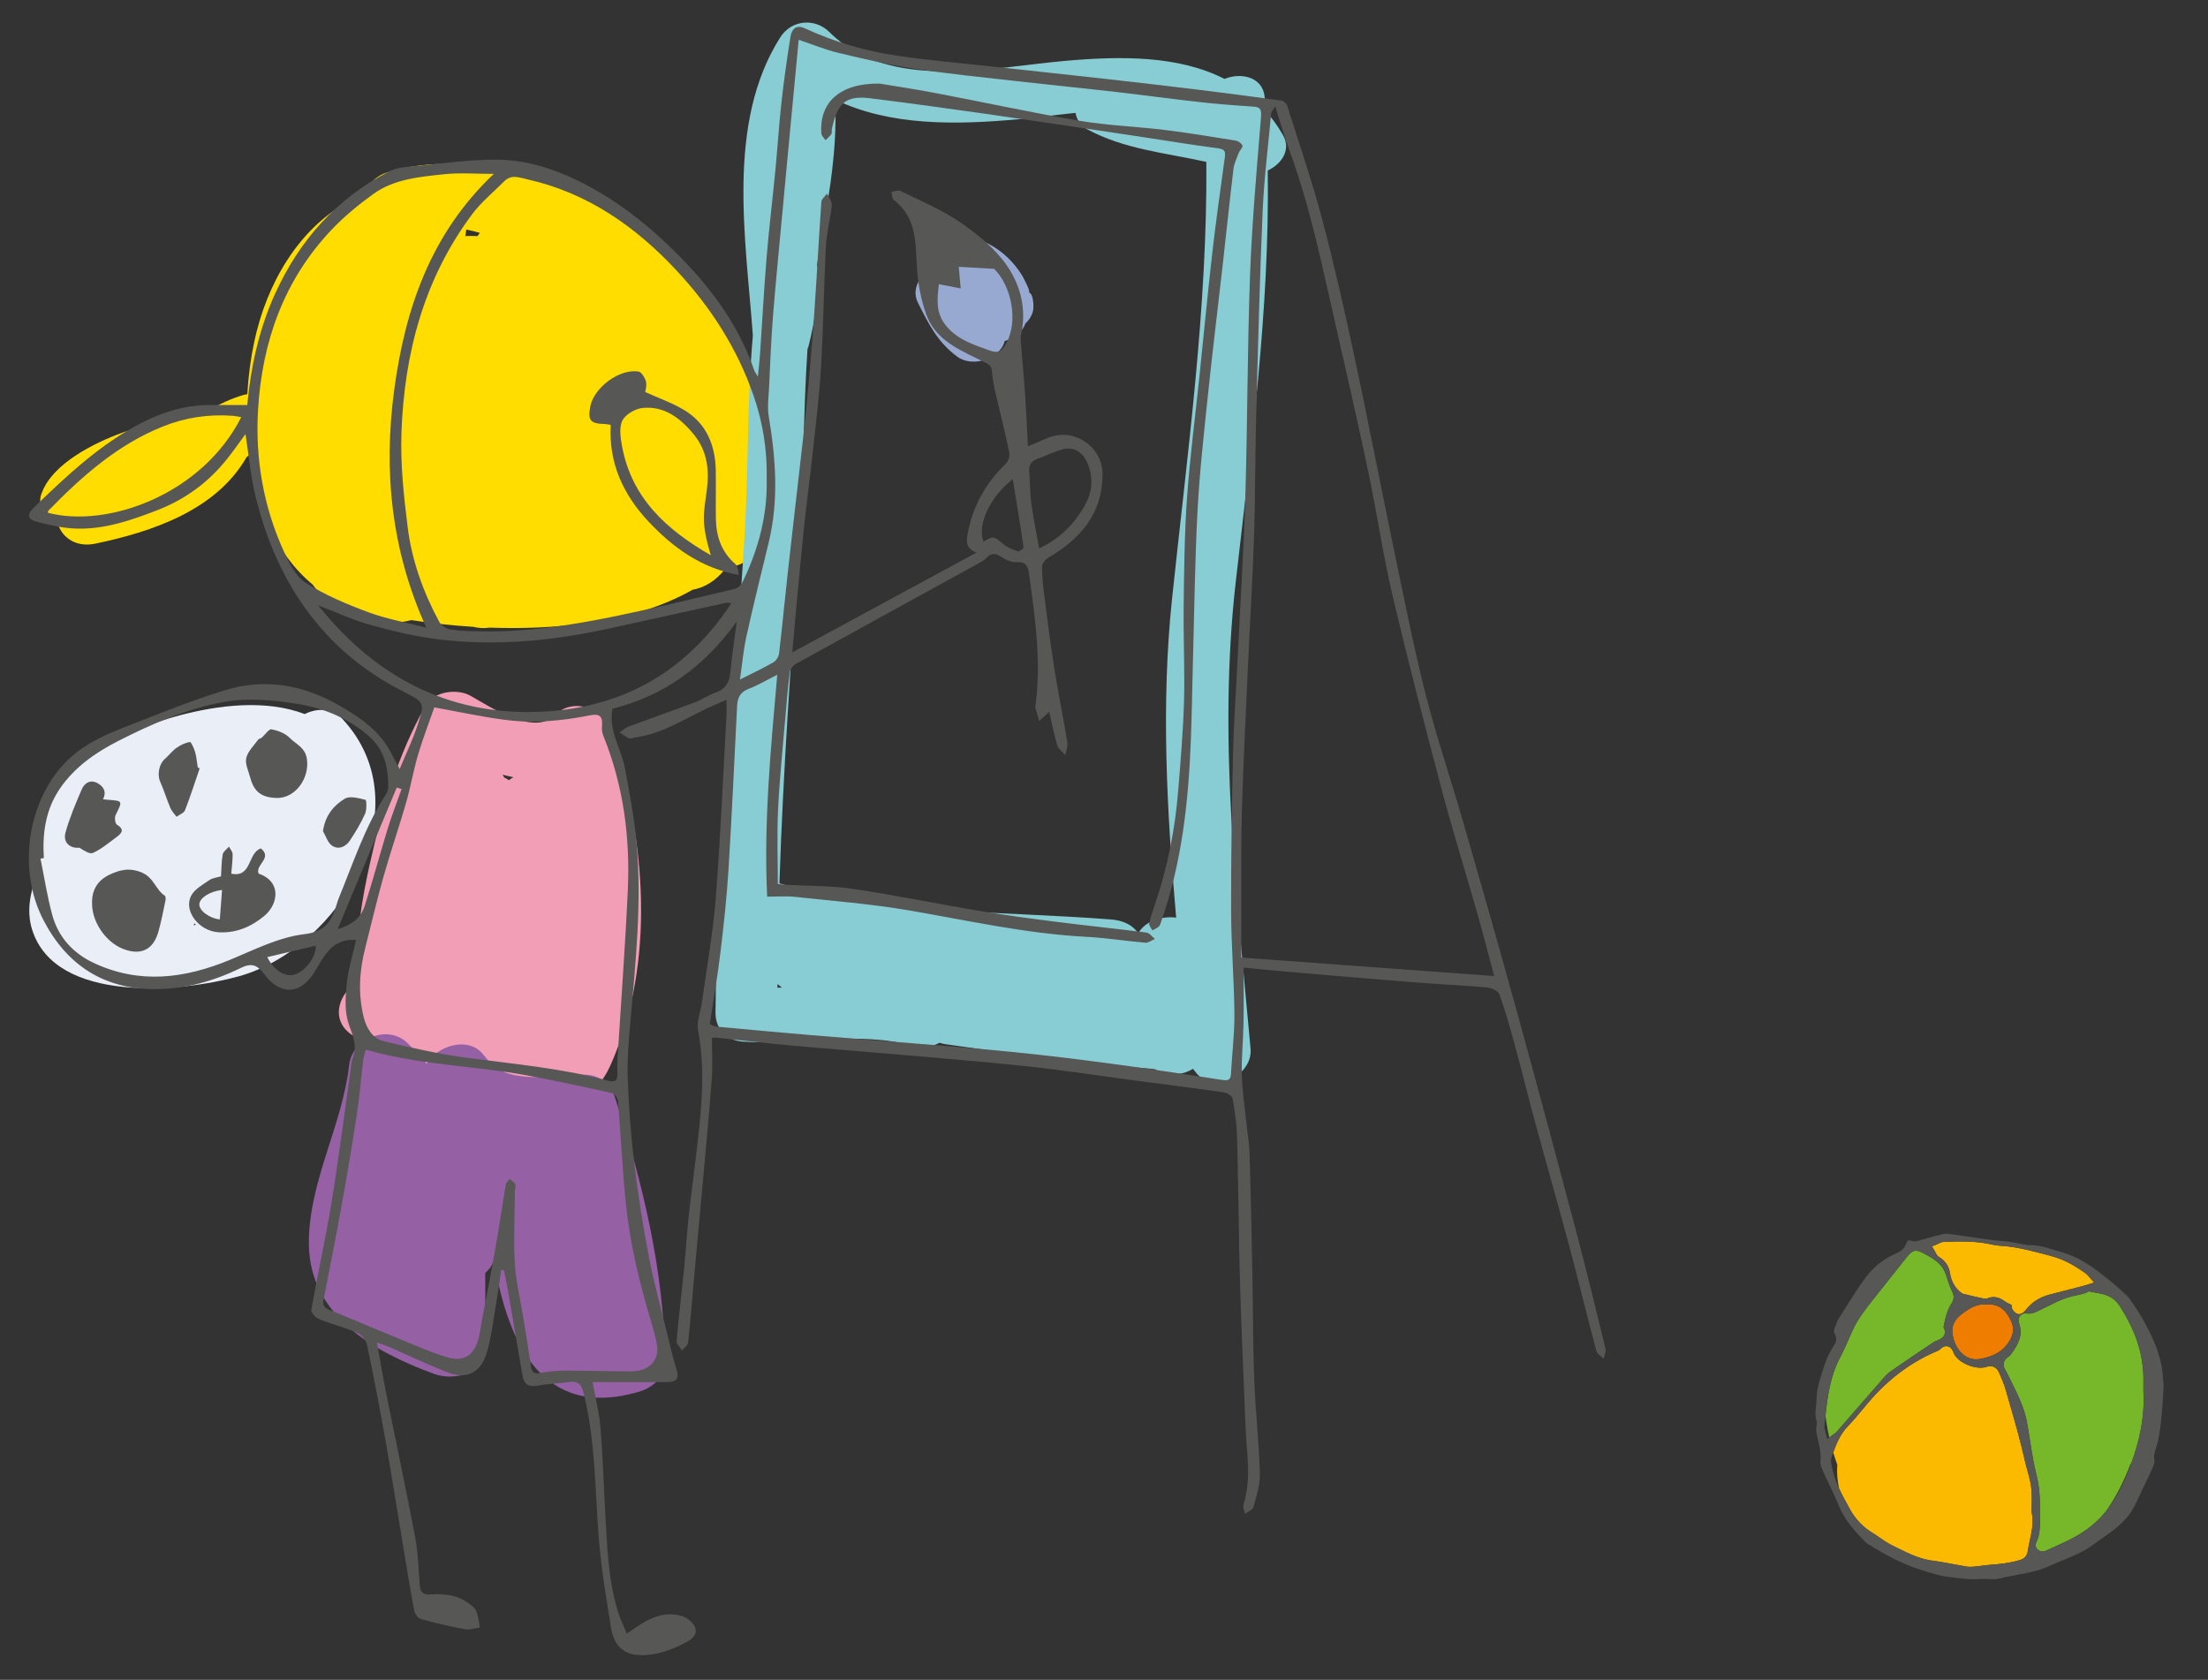 <?xml version="1.0" encoding="utf-8"?>
<!-- Generator: Adobe Illustrator 16.0.0, SVG Export Plug-In . SVG Version: 6.00 Build 0)  -->
<!DOCTYPE svg PUBLIC "-//W3C//DTD SVG 1.1//EN" "http://www.w3.org/Graphics/SVG/1.1/DTD/svg11.dtd">
<svg version="1.1" id="Layer_1" xmlns="http://www.w3.org/2000/svg" xmlns:xlink="http://www.w3.org/1999/xlink" x="0px" y="0px"
	 width="443px" height="336.999px" viewBox="0 0 443 336.999" enable-background="new 0 0 443 336.999" xml:space="preserve">
<rect x="0" y="0" width="443" height="336.999" fill="#333333" stroke="none"/>
<rect fill-rule="evenodd" clip-rule="evenodd" fill="none" width="443" height="336.999"/>
<path fill="#FFDD00" d="M142.498,60.231c-8.359-10.847-19.93-20.73-33.301-24.564c-0.001,0-0.001,0-0.002,0l0,0
	c-0.564-0.162-1.127-0.33-1.697-0.471c-1.361-0.332-2.663-0.213-3.829,0.217c-8.308-2.808-17.178-3.484-25.878-0.867
	c-1.811,0.545-3.229,1.707-4.093,3.133c-1.169,0.393-2.251,1.012-3.101,1.82c-0.41,0.391-0.799,0.801-1.175,1.219
	c-9.541,5.436-15.893,16.058-18.399,27.799c-0.711,3.326-1.196,6.902-1.404,10.577c-0.24,0.028-0.481,0.065-0.72,0.132
	c-2.493,0.703-4.847,1.84-7.132,3.146c-5.842,1.125-11.635,2.412-17.242,4.439c-5.524,1.998-13.885,6.104-16.107,11.992
	c-0.513,1.119-0.463,2.518,0.163,3.557c0.7,1.164,1.739,1.791,2.895,2.035c0.437,2.986,3.423,5.545,7.562,4.686
	c11.529-2.389,24.397-6.742,30.473-17.438c0.17-0.115,0.341-0.23,0.51-0.348c1.293,10.055,5.127,19.676,12.699,25.967
	c0.673,0.92,1.377,1.811,2.119,2.656c1.203,1.373,2.703,1.898,4.225,1.838c2.676,1.197,5.332,1.883,8.297,2.736
	c1.598,0.459,3.442,0.4,5.146-0.09c4.129,0.639,8.297,1.094,12.473,1.35c1.037,0.273,2.161,0.316,3.261,0.16
	c6.358,0.229,12.719-0.012,18.975-0.816c7.479-0.959,15.2-3.068,21.771-6.793c0.439-0.078,0.884-0.182,1.339-0.34
	c2.215-0.773,3.762-2.105,5.073-3.693c0.791-0.264,1.583-0.527,2.374-0.793c4.327-1.443,5.652-5.295,4.529-8.318
	c0.757-1.416,1.42-2.914,1.963-4.508C159.018,86.696,150.793,70.995,142.498,60.231z M95.796,47.362
	c-0.815-0.029-1.628-0.034-2.437-0.004c0.064-0.433,0.14-0.863,0.195-1.298c0.911,0.179,1.819,0.396,2.723,0.653
	C96.104,46.92,95.945,47.138,95.796,47.362z M127.752,109.688c0.002,0.016,0,0.029,0.002,0.045c-0.029,0.01-0.059,0.02-0.087,0.029
	C127.695,109.739,127.725,109.714,127.752,109.688z"/>
<path fill="#97A9D0" d="M206.386,58.631c0.589,0.151-1.182-3.159-1.305-3.358c-1.671-2.69-3.86-4.804-6.651-6.312
	c-2.406-1.299-5.363-1.2-7.585,0.472c-1.17,0.882-2.107,2.358-2.306,3.879c-3.236,0.729-6.016,4.175-4.361,7.445
	c2.171,4.295,3.896,7.846,7.889,10.803c3.086,2.284,8.672,0.365,9.51-3.151c1.93-0.532,3.574-1.791,4.154-3.544
	c0.092-0.084,0.188-0.158,0.276-0.25c0.63-0.643,1.05-1.4,1.261-2.273C207.421,61.659,207.41,58.894,206.386,58.631z"/>
<path fill="#F29EB7" d="M122.17,146.022c-1.462-4.172-7.406-6.031-10.766-2.598c-4.228,4.324-12.873-1.518-17.014-3.846
	c-2.676-1.506-7.383-0.887-9.015,1.998c-5.534,9.779-8.729,20.699-11.152,31.619c-1.483,6.682-3.075,15.137-2.235,22.768
	c-0.668,0.842-1.352,1.676-2.068,2.492c-2.818,3.209-2.705,7.361,1.299,9.529c10.796,5.848,23.238,7.717,34.863,11.27
	c3.837,1.174,7.582,2.148,11.406,0.262c3.393-1.674,4.805-5.18,6.109-8.488C131.572,190.8,129.276,166.312,122.17,146.022z
	 M103.008,155.923c-0.318,0.178-0.623,0.377-0.914,0.596c-0.295-0.207-0.603-0.389-0.926-0.537
	c-0.107-0.189-0.215-0.377-0.321-0.568C101.566,155.606,102.287,155.778,103.008,155.923z"/>
<path fill="#9560A4" d="M123.275,219.851c-0.897-2.723-3.316-4.289-6.172-4.262c-5.529,0.055-15.051,2.166-19.103-2.77
	c-0.417-0.537-0.858-1.07-1.341-1.598c-3.029-3.312-9.038-1.314-11.062,2.184c-1.207-1.475-2.52-2.893-3.934-4.234
	c-3.953-3.754-11.041-0.73-11.611,4.441c-1.35,12.215-8.221,23.617-8.079,36.047c0.165,14.432,13.271,21.623,25.175,25.984
	c3.836,1.406,10.262,0.041,10.25-5.199c-0.012-5.021-0.027-10.043-0.045-15.064c0.751-0.662,1.365-1.477,1.754-2.432
	c2.774,16.375,9.605,31.98,29.123,26.252c2.529-0.742,5.263-2.904,5.233-5.822C133.28,255.212,128.942,237.026,123.275,219.851z
	 M96.26,257.368c0.011-0.029,0.021-0.059,0.033-0.088c-0.002,0.033-0.004,0.064-0.006,0.096
	C96.277,257.374,96.269,257.372,96.26,257.368z"/>
<path fill="#EAEEF6" d="M68.662,144.19c-2.023-2.166-5.066-2.168-7.523-0.943c-7.9-2.979-17.275-1.799-25.188,0.287
	c-10.206,2.691-19.544,8.055-26.228,16.301c-3.291,4.061-3.994,9.902-1.704,14.576c-1.917,3.873-2.797,8.131-1.593,12.027
	c4.654,15.064,30.163,12.578,41.49,9.424C68.158,190.226,85.184,161.892,68.662,144.19z M39.082,185.249
	c0.064,0.1,0.135,0.195,0.201,0.293c-0.162,0.021-0.326,0.041-0.488,0.059C38.892,185.485,38.986,185.366,39.082,185.249z"/>
<path fill="#88CDD3" d="M257.402,27.085c-1.056-1.828-2.23-3.443-3.5-4.883c-0.053-0.867-0.092-1.734-0.154-2.602
	c-0.3-4.164-4.689-5.14-8.074-3.769c-9.225-4.719-20.792-4.595-31.686-3.647c-14.971,1.301-35.548,6.275-47.549-5.723
	c-2.934-2.932-7.66-2.501-9.902,1.041c-10.915,17.253-6.89,40.428-5.487,59.807c-1.159,13.02-0.876,26.287-1.62,39.291
	c-1.84,32.164-5.644,64.291-5.875,96.545c-0.023,3.293,2.162,5.588,5.492,5.818c11.592,0.805,23.135-2.332,34.521,0.965
	c1.543,0.447,3.354,0.092,4.939-0.736c0.405,0.137,0.847,0.244,1.33,0.312c13.886,1.988,27.801,3.855,41.788,4.971
	c2.466,1.33,5.339,1.432,7.729-0.061c0.191,0.244,0.376,0.494,0.568,0.736c3.617,4.562,11.463,0.564,10.984-4.752
	c-2.811-31.229-6.548-62.174-2.99-93.516c3.125-27.529,6.842-54.986,6.438-82.674C257.11,32.92,259.12,30.062,257.402,27.085z
	 M204.266,23.931c3.465-0.309,7.42-0.873,11.518-1.286c0.23,1.325,0.977,2.548,2.286,3.259c7.493,4.068,15.85,4.764,23.966,6.578
	c0.213,29.385-3.782,58.271-6.872,87.527c-2.259,21.391-1.048,42.758,0.812,64.09c-3.044-0.42-6.386,0.822-7.597,3.145
	c-0.955-1.463-2.727-2.57-5.391-2.779c-22.418-1.756-44.799-0.914-66.609-7.248c0.742-22.594,2.352-45.088,3.959-67.73
	c0.932-13.107,0.789-26.352,1.674-39.475c0.088-0.214,0.179-0.426,0.236-0.658c1.162-4.73,1.94-9.368,2.031-14.248
	c0.014-0.707-0.124-1.324-0.373-1.855c1.801-11.059,4.236-21.945,3.639-33.266C178.637,25.294,191.654,25.058,204.266,23.931z
	 M155.985,197.409c0.296,0.25,0.594,0.496,0.891,0.721c-0.298,0.006-0.597,0.01-0.895,0.014
	C155.982,197.899,155.984,197.653,155.985,197.409z"/>
<g>
	<path fill-rule="evenodd" clip-rule="evenodd" fill="#575756" d="M71.439,188.56c-0.297-0.012-0.429-0.023-0.562-0.023
		c-4.438-0.016-5.896,3.432-7.817,6.52c-2.838,4.557-6.834,4.684-10.092,0.326c-1.369-1.832-2.537-2.242-4.664-1.197
		c-5.377,2.641-11.093,4.223-17.131,4.25c-10.305,0.041-17.732-4.787-22.428-13.791c-5.527-10.594-3.035-24.807,5.172-32.463
		c3.237-3.021,7.195-4.783,11.215-6.357c6.601-2.58,13.19-5.256,19.955-7.34c7.99-2.465,15.691-1.152,22.966,3.037
		c3.543,2.037,6.892,4.25,9.269,7.625c1.022,1.455,1.75,3.113,2.863,5.137c1.254-3.033,2.635-5.867,3.605-8.83
		c1.498-4.57,1.355-4.562-2.947-6.75c-11.858-6.031-20.367-15.273-25.664-27.406c-1.657-3.797-2.951-7.797-3.933-11.824
		c-0.967-3.967-1.326-8.08-1.991-12.389c-1.222,1.658-2.365,3.307-3.609,4.879c-3.802,4.807-8.514,8.266-14.315,10.48
		c-5.137,1.967-10.272,3.721-15.791,3.609c-2.684-0.053-5.394-0.664-8.014-1.332c-2.042-0.518-2.222-1.467-0.7-2.938
		c6.643-6.418,13.387-12.762,21.69-17.01c4.217-2.158,8.78-3.521,13.623-3.525c2.45-0.004,4.901-0.002,7.472-0.002
		c0.669-7.295,2.248-14.946,5.533-22.209c4.891-10.813,12.367-19.208,22.939-24.656c1.682-0.865,3.838-0.921,5.799-1.115
		c5.193-0.514,10.399-1.248,15.599-1.242c5.759,0.006,11.284,1.691,16.471,4.226c8.403,4.101,15.529,9.982,21.883,16.716
		c5.823,6.17,10.659,13.103,13.466,21.252c0.111,0.322,0.33,0.607,0.744,1.35c0.177-1.759,0.348-3.088,0.438-4.422
		c0.445-6.498,0.787-13.006,1.323-19.496c0.483-5.854,1.2-11.686,1.765-17.532c0.432-4.46,0.701-8.937,1.195-13.386
		c0.494-4.435,1.105-8.857,1.814-13.261c0.316-1.958,1.393-2.495,2.948-1.774c5.918,2.756,12.149,4.546,18.569,5.497
		c6.409,0.948,12.879,1.483,19.322,2.189c7.496,0.82,14.996,1.613,22.49,2.454c6.246,0.698,12.488,1.426,18.727,2.188
		c5.507,0.674,11.01,1.392,16.506,2.16c0.422,0.059,0.982,0.601,1.117,1.033c2.407,7.622,5.006,15.195,7.055,22.916
		c2.424,9.136,4.494,18.373,6.477,27.617c2.642,12.312,5.007,24.686,7.574,37.014c2.1,10.062,4.059,20.164,6.564,30.127
		c2.22,8.822,5.17,17.457,7.692,26.203c3.596,12.467,7.164,24.941,10.612,37.445c4.023,14.59,7.953,29.211,11.83,43.838
		c2.131,8.047,4.098,16.133,6.07,24.219c0.146,0.596-0.254,1.324-0.398,1.992c-0.504-0.533-1.295-0.99-1.459-1.613
		c-1.871-7.025-3.583-14.096-5.465-21.123c-2.131-7.979-4.42-15.91-6.588-23.877c-1.505-5.529-2.876-11.096-4.38-16.621
		c-0.907-3.34-1.847-6.676-3.03-9.92c-0.246-0.676-1.594-1.252-2.482-1.336c-4.518-0.412-9.059-0.604-13.584-0.957
		c-8.073-0.633-16.142-1.316-24.211-2.004c-3.594-0.303-7.186-0.664-11.031-1.025c0,3.967,0.054,7.668-0.015,11.365
		c-0.063,3.355-0.425,6.715-0.343,10.062c0.078,3.119,0.553,6.225,0.873,9.33c0.223,2.154,0.621,4.303,0.687,6.457
		c0.249,8.271,0.415,16.545,0.575,24.814c0.131,6.846,0.088,13.699,0.355,20.541c0.246,6.322,0.953,12.631,1.143,18.953
		c0.064,2.232-0.697,4.52-1.295,6.719c-0.156,0.568-1.126,0.91-1.723,1.359c-0.1-0.648-0.438-1.369-0.262-1.928
		c1.64-5.182,0.596-10.412,0.393-15.625c-0.273-7.064-0.586-14.125-0.85-21.189c-0.161-4.338-0.295-8.68-0.387-13.02
		c-0.167-8.047-0.238-16.094-0.471-24.137c-0.07-2.492-0.439-4.988-0.889-7.441c-0.092-0.512-1.087-1.137-1.736-1.229
		c-6.426-0.914-12.869-1.717-19.304-2.572c-6.276-0.834-12.538-1.812-18.832-2.508c-7.574-0.836-15.171-1.469-22.765-2.139
		c-8.619-0.752-17.246-1.404-25.863-2.176c-5.074-0.457-10.132-1.068-15.197-1.594c-0.326-0.035-0.664,0.051-0.761,0.059
		c0,2.797,0.157,5.451-0.03,8.078c-0.449,6.268-1.049,12.527-1.608,18.789c-0.567,6.342-1.171,12.682-1.743,19.023
		c-0.46,5.084-0.86,10.178-1.393,15.254c-0.059,0.564-0.807,1.051-1.234,1.578c-0.379-0.639-1.131-1.303-1.078-1.9
		c0.412-4.797,1.005-9.576,1.484-14.367c0.361-3.617,0.583-7.248,0.964-10.861c0.411-3.879,0.954-7.74,1.411-11.615
		c1-8.473,2.051-16.926,0.455-25.48c-0.335-1.801,0.517-3.812,0.781-5.732c0.951-6.918,2.212-13.811,2.754-20.76
		c0.955-12.209,1.469-24.453,2.154-36.684c0.051-0.902,0.006-1.809,0.006-3.145c-1.436,0.629-2.632,1.125-3.805,1.674
		c-4.728,2.215-9.153,5.168-14.492,5.877c-0.413,0.059-0.893,0.309-1.221,0.174c-0.691-0.289-1.305-0.768-1.949-1.172
		c0.604-0.398,1.154-0.932,1.814-1.178c4.439-1.654,8.916-3.211,13.352-4.881c1.433-0.541,2.727-1.455,4.166-1.961
		c2.015-0.711,2.729-2.086,2.911-4.107c0.288-3.172,0.792-6.32,1.294-10.168c-6.518,9.15-14.733,14.971-24.949,17.547
		c-0.863,4.438,1.786,8.004,2.521,11.99c0.886,4.795,1.803,9.605,2.265,14.451c1.161,12.205-0.143,24.355-1.208,36.508
		c-0.324,3.701-0.65,7.43-0.516,11.127c0.207,5.701,0.619,11.406,1.299,17.068c0.758,6.297,1.752,12.574,2.945,18.805
		c0.994,5.184,2.416,10.283,3.672,15.416c0.594,2.428,1.151,4.867,1.899,7.248c0.603,1.92-0.267,2.449-1.907,2.457
		c-4.212,0.016-8.426,0.006-12.639,0.006c-0.764,0-1.527,0-2.319,0c0.56,3.096,1.316,5.992,1.562,8.934
		c0.472,5.633,0.638,11.291,0.958,16.939c0.379,6.672,0.554,13.375,2.463,19.855c0.447,1.514,1.155,2.949,1.866,4.73
		c0.864-0.588,1.521-1.041,2.181-1.479c2.633-1.75,5.462-2.975,8.654-2.119c1.066,0.283,2.256,1.174,2.787,2.127
		c0.729,1.309-0.307,2.477-1.455,3.084c-3.166,1.68-6.533,2.963-10.168,2.656c-3.049-0.258-4.666-2.48-5.121-5.291
		c-0.965-5.975-1.988-11.963-2.472-17.986c-0.78-9.729-0.651-19.539-3.021-29.105c-0.413-1.668-0.962-2.662-2.897-2.369
		c-2.064,0.314-4.178,0.346-6.229,0.717c-1.797,0.33-2.849-0.107-3.166-1.988c-0.952-5.637-1.921-11.27-2.898-16.896
		c-0.249-1.438-0.559-2.861-0.842-4.289c-0.177-0.004-0.355-0.012-0.532-0.02c-0.368,2.426-0.693,4.857-1.111,7.275
		c-0.545,3.152-0.895,6.377-1.818,9.418c-1.066,3.518-3.623,5.525-7.979,3.809c-3.941-1.559-7.773-3.393-11.659-5.094
		c-0.626-0.273-1.286-0.473-2.378-0.867c0.671,3.68,1.23,7.025,1.896,10.346c1.91,9.537,3.951,19.047,5.757,28.604
		c0.604,3.197,0.692,6.5,0.946,9.762c0.109,1.391,0.676,1.936,2.113,1.852c2.755-0.168,5.469,0.051,7.768,1.846
		c0.548,0.432,1.229,0.885,1.458,1.479c0.403,1.037,0.505,2.197,0.731,3.303c-0.994,0.135-2.037,0.525-2.975,0.354
		c-2.992-0.557-5.963-1.256-8.896-2.07c-0.562-0.156-1.192-1.025-1.312-1.654c-0.814-4.314-1.506-8.654-2.228-12.984
		c-1.199-7.188-2.33-14.391-3.602-21.566c-1.115-6.301-2.328-12.584-3.649-18.844c-0.188-0.896-1.081-1.98-1.921-2.342
		c-2.541-1.086-5.25-1.781-7.818-2.814c-0.645-0.26-1.522-1.305-1.428-1.834c1.267-7.123,2.861-14.188,4.027-21.32
		c1.447-8.861,2.57-17.771,3.837-26.664c0.119-0.828,0.132-1.713,0.435-2.477c0.969-2.445,0.075-4.438-0.766-6.775
		c-0.875-2.432-0.701-5.375-0.438-8.041C69.85,194.515,70.766,191.624,71.439,188.56z M142.414,205.456
		c0.481,0.182,0.922,0.461,1.385,0.504c6.244,0.58,12.49,1.162,18.74,1.682c9.196,0.764,18.398,1.455,27.593,2.227
		c5.903,0.498,11.808,1.014,17.694,1.662c6.032,0.66,12.052,1.436,18.064,2.262c6.477,0.891,12.941,1.885,19.406,2.867
		c1.012,0.154,1.604,0.055,1.672-1.162c0.215-4.047,0.732-8.09,0.698-12.129c-0.062-6.854-0.646-13.703-0.665-20.553
		c-0.029-10.662,0.154-21.326,0.396-31.988c0.135-5.879,0.572-11.748,0.859-17.627c0.549-11.172,1.26-22.338,1.598-33.518
		c0.447-14.834,0.403-29.686,0.949-44.514c0.391-10.605,1.343-21.193,2.207-31.777c0.146-1.803-0.473-1.946-1.893-2.032
		c-3.56-0.222-7.117-0.513-10.658-0.906c-5.538-0.616-11.061-1.378-16.598-2.011c-6.592-0.754-13.195-1.402-19.788-2.154
		c-6.987-0.795-13.993-1.486-20.939-2.548c-5.071-0.773-10.085-1.983-15.081-3.176c-2.454-0.587-4.812-1.575-7.807-2.581
		c-0.771,8.142-1.51,15.906-2.244,23.671c-0.334,3.544-0.668,7.087-0.994,10.631c-0.654,7.101-1.369,14.198-1.934,21.307
		c-0.371,4.679-0.545,9.372-0.766,14.062c-0.093,1.986-0.389,4.029-0.064,5.957c1.413,8.408,2.015,16.783-0.009,25.18
		c-1.513,6.277-3.077,12.547-4.473,18.852c-0.602,2.707-0.837,5.498-1.302,8.691c2.656-1.348,4.738-2.318,6.721-3.467
		c0.543-0.314,1.047-1.121,1.123-1.754c0.641-5.398,1.155-10.812,1.75-16.219c0.663-6.02,1.378-12.027,2.055-18.045
		c0.595-5.271,1.229-10.537,1.736-15.816c0.568-5.907,1.079-11.821,1.494-17.742c0.533-7.594,0.922-15.199,1.456-22.793
		c0.04-0.576,0.735-1.104,1.126-1.656c0.311,0.605,0.73,1.182,0.899,1.822c0.136,0.517,0.009,1.117-0.071,1.67
		c-0.352,2.406-0.938,4.798-1.057,7.213c-0.404,8.189-0.506,16.396-0.996,24.577c-0.349,5.847-1.104,11.673-1.732,17.505
		c-0.486,4.5-1.104,8.988-1.58,13.488c-0.573,5.416-1.066,10.846-1.58,16.266c-0.285,3.02-0.539,6.035-0.849,9.504
		c12.46-6.75,24.548-13.301,36.952-20.02c-2.219-0.902-2.006-2.379-1.779-3.666c0.977-5.529,3.574-10.197,7.614-14.111
		c0.501-0.482,0.886-1.482,0.77-2.145c-0.458-2.596-1.154-5.15-1.734-7.723c-0.626-2.777-1.46-5.539-1.718-8.354
		c-0.107-1.169-0.192-1.526-1.254-2.066c-4.746-2.41-10.101-4.268-12.048-9.949c-0.903-2.637-1.479-5.457-1.717-8.237
		c-0.444-5.239,0.235-10.742-4.732-14.505c-0.353-0.268-0.3-1.068-0.437-1.623c0.601-0.074,1.33-0.406,1.783-0.182
		c4.057,2.008,8.31,3.758,12.014,6.297c3.455,2.369,6.906,5.192,9.279,8.575c2.775,3.958,4.062,8.798,2.931,13.871
		c-0.12,0.538-0.101,1.124-0.057,1.679c0.261,3.326,0.589,6.647,0.817,9.976c0.242,3.515,0.399,7.036,0.609,10.835
		c1.527-0.648,2.732-1.162,3.939-1.672c5.15-2.176,11.004,1.615,11.019,7.264c0.02,7.979-4.511,13.049-11.007,16.836
		c-0.556,0.326-1.131,1.182-1.129,1.787c0.009,1.947,0.217,3.902,0.467,5.836c0.634,4.908,1.248,9.814,2.025,14.697
		c0.779,4.893,1.785,9.74,2.588,14.629c0.134,0.814-0.263,1.711-0.414,2.572c-0.557-0.656-1.391-1.229-1.617-1.982
		c-0.676-2.252-1.111-4.576-1.604-6.711c-0.758,0.699-1.384,1.271-2.01,1.848c-0.252-0.854-0.516-1.697-0.748-2.553
		c-0.053-0.193-0.018-0.424,0.011-0.631c1.192-8.865-0.106-17.607-1.307-26.352c-0.188-1.359-0.55-2.48-2.464-2.324
		c-1.004,0.08-2.204-0.465-3.088-1.062c-1.204-0.818-2.086-0.779-3.048,0.252c-0.326,0.35-0.755,0.627-1.18,0.857
		c-12.341,6.783-24.691,13.553-37.016,20.367c-0.535,0.295-1.111,0.99-1.186,1.562c-0.388,2.975-0.644,5.975-0.896,8.965
		c-0.524,6.205-1.171,12.4-1.474,18.613c-0.242,4.953-0.049,9.928-0.049,15.004c0.488,0.055,0.959,0.131,1.431,0.158
		c4.537,0.252,9.126,0.16,13.603,0.82c8.459,1.248,16.846,2.996,25.283,4.404c5.148,0.863,10.33,1.543,15.51,2.203
		c6.031,0.766,12.084,1.383,18.115,2.162c0.62,0.08,1.15,0.834,1.723,1.275c-0.637,0.268-1.302,0.809-1.914,0.76
		c-3.961-0.334-7.904-0.971-11.869-1.18c-12.014-0.629-23.704-3.266-35.505-5.293c-7.604-1.303-15.33-1.904-23.011-2.73
		c-1.781-0.191-3.6-0.031-5.504-0.031c-0.71-14.945,0.71-29.543,2.024-44.52c-2.177,1.09-3.905,2.133-5.763,2.836
		c-1.662,0.631-2.205,1.766-2.287,3.35c-0.566,10.975-1.055,21.959-1.734,32.93c-0.342,5.5-0.939,10.99-1.6,16.463
		C143.992,195.731,143.164,200.485,142.414,205.456z M153.826,96.231c0.131-6.018-0.795-11.512-2.624-16.822
		c-3.277-9.514-8.629-17.817-15.454-25.135c-8.246-8.839-17.859-15.57-29.883-18.281c-1.569-0.354-3.247-1.089-4.695,0.373
		c-2.17,2.186-4.619,4.168-6.445,6.616c-9.699,13-13.632,27.997-14.182,43.915c-0.216,6.254,0.469,12.582,1.242,18.816
		c0.836,6.723,3.132,13.092,6.355,19.066c0.385,0.715,1.413,1.371,2.232,1.502c1.927,0.311,3.906,0.346,5.866,0.383
		c9.186,0.193,18.212-1.201,27.16-3.033c8.04-1.643,16.02-3.594,24.009-5.486c0.602-0.143,1.274-0.771,1.559-1.352
		C152.195,110.194,153.986,103.245,153.826,96.231z M255.854,21.333c-0.492,0.84-0.785,1.121-0.813,1.424
		c-0.604,6.526-1.429,13.048-1.71,19.59c-0.592,13.684-0.938,27.381-1.297,41.072c-0.216,8.057-0.16,16.117-0.431,24.172
		c-0.304,9.031-0.856,18.049-1.267,27.076c-0.424,9.307-0.884,18.613-1.174,27.928c-0.186,6.016-0.098,12.043-0.121,18.066
		c-0.016,3.633-0.003,7.266-0.003,11.432c17.018,1.242,33.774,2.471,50.74,3.715c-1.132-4.238-2.131-8.207-3.254-12.143
		c-2.38-8.355-4.981-16.656-7.208-25.053c-3.455-13.027-6.846-26.076-9.936-39.191c-1.909-8.105-3.088-16.379-4.804-24.533
		c-2.196-10.414-4.569-20.787-6.934-31.164c-2.569-11.256-4.89-22.578-8.911-33.451C257.711,27.508,256.916,24.659,255.854,21.333z
		 M87.14,141.911c-1.056,3.037-2.295,6.217-3.259,9.477c-0.945,3.197-1.498,6.51-2.424,9.717c-1.428,4.953-3.122,9.828-4.523,14.785
		c-1.344,4.75-2.45,9.568-3.675,14.352c-1.181,4.615-1.429,9.279-0.271,13.902c0.528,2.111,1.763,4.211,4.005,4.746
		c5.5,1.301,11.039,2.568,16.635,3.312c9.514,1.271,19.09,2.088,28.395,4.607c1.267,0.342,1.891,0.035,1.849-1.355
		c-0.032-1.053-0.033-2.107,0.031-3.16c0.691-11.252,1.546-22.502,2.059-33.766c0.483-10.582-0.892-20.941-4.886-30.85
		c-0.226-0.561-0.361-1.229-0.305-1.82c0.203-2.166-0.387-2.756-2.495-2.338c-5.563,1.105-11.19,1.635-16.821,0.91
		C96.643,143.812,91.885,142.765,87.14,141.911z M73.393,210.56c-0.188,0.732-0.434,1.389-0.518,2.068
		c-0.447,3.67-0.736,7.363-1.297,11.016c-0.98,6.385-2.059,12.754-3.203,19.107c-1.084,6.018-2.302,12.01-3.465,18.012
		c-0.203,1.047,0.142,1.611,1.208,2.037c4.897,1.967,9.741,4.066,14.629,6.061c3.005,1.223,5.991,2.551,9.095,3.459
		c3.213,0.936,5.273-0.451,6.133-3.668c0.303-1.137,0.449-2.318,0.668-3.479c0.934-4.986,1.91-9.967,2.789-14.961
		c0.736-4.193,1.346-8.412,2.062-12.613c0.065-0.383,0.483-0.709,0.738-1.066c0.397,0.338,0.95,0.604,1.149,1.027
		c0.175,0.383-0.074,0.945-0.078,1.426c-0.037,4.807-0.281,9.621-0.017,14.408c0.194,3.521,1.058,7.004,1.623,10.502
		c0.554,3.424,1.14,6.84,1.646,10.273c0.193,1.324,0.75,1.5,2.014,1.244c1.689-0.342,3.45-0.441,5.18-0.445
		c4.289-0.004,8.577,0.15,12.865,0.156c3.568,0.008,5.729-2.203,5.195-5.305c-0.27-1.57-0.708-3.113-1.163-4.643
		c-2.308-7.74-4.237-15.576-5.062-23.611c-0.705-6.883-1.016-13.811-1.59-20.709c-0.048-0.572-0.701-1.459-1.213-1.57
		c-5.688-1.268-11.387-2.496-17.117-3.559C95.056,213.757,84.137,213.7,73.393,210.56z M8.795,172.146
		c-0.223,0.039-0.445,0.078-0.67,0.115c0.775,3.787,1.349,7.629,2.376,11.35c1.208,4.373,4.118,7.58,8.196,9.514
		c9.217,4.381,18.336,3.203,27.457-0.572c4.867-2.012,9.791-4.541,14.889-5.141c4.453-0.521,5.512-2.83,6.547-6.078
		c0.084-0.264,0.133-0.541,0.238-0.797c2.945-7.154,5.336-14.555,9.562-21.129c0.255-0.398,0.495-0.898,0.5-1.352
		c0.05-3.963-0.69-7.594-3.9-10.393c-4.075-3.551-8.946-5.578-14.085-6.412c-4.836-0.779-9.99-1.309-14.745-0.473
		c-7.553,1.324-14.685,4.416-21.553,7.934c-4.526,2.318-8.623,5.186-11.551,9.436C9.152,162.36,8.476,167.147,8.795,172.146z
		 M85.532,125.917c-7.076-15.58-8.616-31.451-6.438-47.705c2.181-16.283,7.333-31.379,19.987-43.326
		c-3.586,0-6.789-0.273-9.926,0.062c-4.95,0.528-10.065,0.949-14.268,3.98c-3.026,2.182-5.956,4.606-8.508,7.316
		c-9.489,10.078-13.805,22.42-14.606,35.99c-0.578,9.783,1.062,19.336,5.148,28.316c1.062,2.334,2.375,5.064,4.382,6.342
		c3.887,2.48,8.251,4.32,12.601,5.93C77.648,124.208,81.648,124.911,85.532,125.917z M63.837,121.437
		c11.935,14.947,27.361,22.678,46.524,21.238c15.396-1.154,27.662-8.377,36.356-21.641c-0.541-0.078-0.762-0.166-0.952-0.123
		c-7.809,1.711-15.616,3.439-23.425,5.152c-11.144,2.445-22.406,3.59-33.772,2.271c-4.746-0.549-9.467-1.646-14.084-2.914
		C70.844,124.423,67.38,122.788,63.837,121.437z M9.607,102.87c11.963,3.141,30.951-3.648,38.793-19.182
		c-0.584-0.098-1.098-0.225-1.619-0.264c-4.873-0.377-9.635,0.338-14.127,2.145C23.566,89.22,16.4,95.575,9.672,102.485
		C9.633,102.524,9.646,102.616,9.607,102.87z M188.377,57.013c-0.338,2.828-0.671,5.577,1.24,8.084
		c2.3,3.016,5.688,4.051,9.045,5.25c1.762,0.629,2.45-0.051,3.234-1.483c2.521-4.602,0.934-11.642-2.438-14.933
		c-2.725-0.156-4.928-0.283-7.094-0.405c0.115,1.313,0.232,2.64,0.382,4.333C191.149,57.549,189.95,57.316,188.377,57.013z
		 M208.49,110.007c4.086-1.9,6.804-4.668,8.913-8.162c1.737-2.877,2.085-5.783,0.785-8.908c-0.858-2.072-2.569-3.344-4.736-2.857
		c-1.853,0.42-3.575,1.385-5.39,2.008c-1.531,0.527-1.662,1.633-1.546,2.984c0.173,2.02,0.144,4.059,0.419,6.059
		C207.33,103.995,207.923,106.827,208.49,110.007z M197.299,108.64c2.141-1.166,2.085-1.102,3.965,0.488
		c0.816,0.688,1.887,1.133,2.91,1.484c0.285,0.098,1.218-0.59,1.186-0.82c-0.646-4.48-1.392-8.945-2.155-13.656
		C198.662,99.575,196.013,105.339,197.299,108.64z M80.57,158.298c-0.323-0.104-0.646-0.203-0.969-0.303
		c-3.951,9.463-7.9,18.928-11.851,28.391c2.726-0.756,4.656-2.227,5.427-4.648c1.646-5.172,3.053-10.42,4.648-15.611
		C78.639,163.485,79.648,160.905,80.57,158.298z M53.627,192.011c1.292,2.646,3.582,4.039,5.406,3.525
		c2.182-0.611,4.492-3.656,4.304-5.811C60.162,190.476,57.006,191.216,53.627,192.011z"/>
	<path fill-rule="evenodd" clip-rule="evenodd" fill="#575756" d="M176.48,16.77c2.424,0.407,6.83,1.063,11.203,1.895
		c9.631,1.829,19.214,3.922,28.873,5.56c5.625,0.951,11.372,1.145,17.047,1.836c4.768,0.58,9.514,1.365,14.258,2.134
		c0.537,0.087,1.245,0.554,1.416,1.015c0.129,0.346-0.547,0.939-0.746,1.467c-0.407,1.066-0.926,2.139-1.06,3.248
		C246.68,40.506,246,47.1,245.256,53.687c-0.952,8.446-2,16.883-2.879,25.336c-0.811,7.783-1.693,15.572-2.107,23.383
		c-0.538,10.123-0.647,20.271-0.93,30.406c-0.146,5.16-0.211,10.324-0.407,15.48c-0.472,12.387-1.774,24.641-5.913,36.432
		c-0.138,0.396-0.234,0.863-0.508,1.137c-0.352,0.346-0.864,0.529-1.308,0.787c-0.228-0.469-0.722-0.994-0.634-1.398
		c0.292-1.348,0.773-2.66,1.213-3.973c2.494-7.43,4.006-15.059,4.623-22.859c0.469-5.924,0.986-11.852,1.15-17.787
		c0.171-6.352-0.152-12.713-0.071-19.066c0.092-7.215,0.157-14.443,0.667-21.635c0.58-8.141,1.646-16.246,2.491-24.367
		c0.852-8.205,1.626-16.42,2.561-24.615c0.735-6.436,1.636-12.857,2.524-19.277c0.16-1.17,0.119-1.723-1.324-1.914
		c-5.518-0.725-11.008-1.645-16.51-2.468c-9.844-1.468-19.684-2.958-29.535-4.368c-7.934-1.132-15.873-2.223-23.826-3.209
		c-4.996-0.62-6.525,1.129-7.631,6.141c-0.075,0.34,0.066,0.778-0.102,1.033c-0.306,0.467-0.768,0.832-1.166,1.238
		c-0.293-0.447-0.811-0.879-0.846-1.346C164.343,20.729,168.303,16.654,176.48,16.77z"/>
	<path fill-rule="evenodd" clip-rule="evenodd" fill="#575756" d="M129.451,78.646c2.805,1.275,5.492,2.198,7.863,3.641
		c4.441,2.701,6.193,7.018,6.291,12.064c0.062,3.221-0.032,6.445,0.022,9.668c0.058,3.551,1.086,6.699,3.896,9.125
		c0.509,0.438,0.644,1.312,0.692,2.211c-7.475-1.371-13.193-5.471-18.154-10.781c-5.055-5.404-7.962-11.729-7.527-19.342
		c-0.579-0.084-0.912-0.166-1.244-0.174c-2.836-0.059-3.383-0.723-2.861-3.494c0.717-3.801,5.863-7.652,9.674-7.025
		c0.615,0.1,1.297,1.244,1.503,2.025C129.818,77.365,129.486,78.312,129.451,78.646z M142.615,111.394
		c-2.061-6.846-1.395-8.344-0.792-13.158c0.523-4.17,0.022-7.902-2.709-11.189c-2.648-3.182-5.816-5.623-10.153-5.209
		c-1.482,0.141-3.454,1.281-4.086,2.529c-0.701,1.389-0.383,3.467-0.07,5.164C126.721,99.87,133.621,106.226,142.615,111.394z"/>
	<path fill-rule="evenodd" clip-rule="evenodd" fill="#575756" d="M18.474,181.341c-0.114-2.859,1.194-4.732,3.38-5.805
		c2.082-1.018,4.142-1.566,6.703-0.441c2.318,1.018,2.684,3.402,4.5,4.592c0.188,0.123,0.207,0.676,0.139,0.994
		c-0.438,2.078-0.84,4.17-1.409,6.213c-1.03,3.693-3.601,4.879-7.188,3.432C21.152,188.94,18.473,184.897,18.474,181.341z"/>
	<path fill-rule="evenodd" clip-rule="evenodd" fill="#575756" d="M44.345,175.806c0.098-1.539,0.077-2.996,0.337-4.4
		c0.106-0.576,0.82-1.041,1.258-1.555c0.258,0.5,0.723,0.998,0.731,1.504c0.025,1.252-0.159,2.504-0.271,3.914
		c4.181,0.871,3.253-4.154,5.935-5.064c2.43,1.916-1.184,3.312-0.447,5.053c4.684,1.619,3.946,6.17,1.122,8.504
		c-2.638,2.18-5.72,3.5-9.226,3.26c-3.924-0.27-7-4.316-5.426-7.334c0.691-1.324,2.324-2.207,3.645-3.125
		C42.645,176.116,43.55,176.048,44.345,175.806z M44.549,178.538c-2.517,0.285-4.5,1.629-4.557,2.873
		c-0.057,1.25,1.995,2.814,4.111,3.037C44.248,182.536,44.392,180.632,44.549,178.538z"/>
	<path fill-rule="evenodd" clip-rule="evenodd" fill="#575756" d="M55.514,160.083c-3.007-0.076-4.548-1.229-5.285-4.016
		c-0.352-1.332-1.092-2.783-0.822-3.992c0.303-1.348,1.54-2.496,2.407-3.705c0.142-0.197,0.509-0.219,0.712-0.393
		c0.667-0.576,1.414-1.758,1.938-1.662c1.298,0.242,2.765,0.791,3.657,1.709c1.222,1.254,3.065,1.904,3.435,4.127
		C62.207,156.063,59.271,160.175,55.514,160.083z"/>
	<path fill-rule="evenodd" clip-rule="evenodd" fill="#575756" d="M20.664,160.341c0.387,0.045,0.659,0.092,0.933,0.107
		c3.084,0.215,3.032,0.188,1.597,3.066c-0.25,0.504-0.095,1.709,0.271,1.932c1.635,0.986,0.906,1.756-0.08,2.488
		c-1.529,1.133-3.028,2.385-4.73,3.176c-0.666,0.307-1.848-0.5-2.721-1.049c-1.836,0.203-3.344-0.998-2.791-3.033
		c0.807-2.967,2.041-5.828,3.255-8.668c0.534-1.252,1.694-2.02,3.097-1.279C20.73,157.733,21.459,158.8,20.664,160.341z"/>
	<path fill-rule="evenodd" clip-rule="evenodd" fill="#575756" d="M40.059,154.151c-0.963,2.807-1.861,5.637-2.939,8.396
		c-0.224,0.572-1.119,0.879-1.705,1.309c-0.417-0.576-0.957-1.105-1.227-1.746c-0.738-1.746-1.287-3.578-2.057-5.314
		c-0.609-1.373-0.229-3.523,0.92-4.518c0.813-0.703,1.466-1.605,2.33-2.223c0.805-0.572,1.769-1.049,2.721-1.199
		c0.246-0.041,0.828,1.271,1.045,2.02c0.287,0.994,0.365,2.051,0.533,3.08C39.807,154.021,39.933,154.087,40.059,154.151z"/>
	<path fill-rule="evenodd" clip-rule="evenodd" fill="#575756" d="M64.801,166.745c0.433-3.148,2.166-5.172,4.371-6.512
		c1.008-0.615,2.803-0.096,4.168,0.223c0.197,0.045,0.279,1.973-0.092,2.807c-0.83,1.857-1.901,3.623-3.022,5.332
		c-0.84,1.279-2.284,1.932-3.586,1.074C65.764,169.095,65.396,167.747,64.801,166.745z"/>
</g>
<g>
	<path fill="#EF7D00" d="M398.667,261.7c-1.266-0.158-2.658,0.238-3.942,1.121l-0.239,0.164c-1.347,0.916-3.191,2.17-2.71,4.883
		c0.311,1.758,1.187,3.25,2.403,4.098c0.699,0.488,1.474,0.736,2.272,0.736c0.232,0,0.468-0.021,0.703-0.064
		c1.813-0.326,3.866-0.902,5.344-2.689c0.923-1.117,2.023-2.854,0.943-5.035C402.929,263.874,401.732,261.452,398.667,261.7z"/>
	<path fill="#FBBA00" d="M408.826,251.261c-2.378-0.619-4.941-1.209-7.577-1.35c-0.62-0.033-1.277-0.166-1.951-0.311
		c-3.062-0.658-6.157-0.592-9.323-0.455c-0.441,0.018-0.805,0.207-1.07,0.346c-0.074,0.039-0.148,0.078-0.223,0.109l-1.065,0.443
		l0.592,0.992c0.035,0.059,0.063,0.127,0.094,0.193c0.138,0.297,0.325,0.703,0.752,0.963c1.149,0.699,1.843,1.65,2.12,2.908
		c0.029,0.133,0.052,0.27,0.074,0.404c0.05,0.291,0.105,0.623,0.22,0.957c0.459,1.35,1.229,2.383,2.286,3.07
		c0,0,4.52,1.139,4.772,1.023c1.265-0.574,2.423-0.422,3.646,0.475c0.365,0.27,0.762,0.459,1.133,0.621
		c0.311,0.139,0.309,0.18,0.299,0.346c-0.032,0.523,0.265,1.014,0.878,1.453c0.191,0.141,0.393,0.197,0.59,0.197
		c0.508,0,0.996-0.377,1.261-0.725c1.261-1.639,2.87-2.689,4.919-3.213c2.03-0.52,4.061-1.045,6.089-1.57l0.565-0.145
		c0.186-0.049,0.369-0.107,0.553-0.166l1.705-0.529l-1.041-1.162l-0.095-0.113c-0.116-0.145-0.274-0.344-0.5-0.504
		c-2.287-1.652-4.18-2.668-6.14-3.293c-0.937-0.299-1.894-0.543-2.819-0.777L408.826,251.261z"/>
	<path fill="#76B82A" d="M430.041,279.036l-0.002-0.594c-0.003-0.438-0.006-0.877,0.004-1.316c0.024-1.139-0.048-2.271-0.191-3.4
		c-0.021-0.016-0.039-0.037-0.061-0.053c0.005-0.172-0.01-0.332-0.009-0.502c-0.567-3.736-2.06-7.432-4.525-11.203
		c-1.328-2.035-3.126-2.344-4.712-2.617c-0.356-0.061-0.716-0.121-1.073-0.205l-0.342-0.08l-0.316,0.152
		c-0.681,0.324-1.443,0.484-2.251,0.654c-0.568,0.119-1.156,0.242-1.738,0.43c-1.347,0.434-2.614,1.064-3.84,1.676
		c-0.45,0.225-0.898,0.447-1.352,0.662l-0.41,0.197c-0.882,0.43-1.64,0.803-2.505,0.674c-0.763-0.113-1.191,0.18-1.416,0.447
		c-0.341,0.406-0.397,0.961-0.168,1.65c0.745,2.232-0.135,4.047-1.797,6.252c-0.052,0.068-0.222,0.197-0.346,0.291
		c-0.368,0.281-0.873,0.664-0.979,1.311c-0.116,0.689,0.238,1.279,0.523,1.752c0.078,0.129,0.157,0.258,0.218,0.385
		c0.266,0.551,0.538,1.1,0.81,1.646c0.602,1.211,1.223,2.463,1.747,3.713c0.642,1.529,1.069,2.863,1.307,4.078
		c0.271,1.381,0.493,2.807,0.708,4.186c0.341,2.188,0.693,4.449,1.255,6.645c0.531,2.08,0.746,4.311,0.677,7.023
		c-0.014,0.531-0.005,1.068,0.003,1.604c0.027,1.717,0.053,3.338-0.676,4.832c-0.262,0.539-0.186,1.119,0.2,1.51
		c0.259,0.266,0.626,0.402,1.018,0.402c0.25,0,0.511-0.057,0.759-0.17c0.465-0.215,0.932-0.426,1.398-0.637
		c1.297-0.584,2.638-1.189,3.926-1.875c2.806-1.494,4.987-3.268,6.674-5.41c2.047-2.879,3.608-6.061,4.879-9.395
		c0.062-0.061,0.116-0.127,0.176-0.189c0.19-0.529,0.378-1.07,0.561-1.631C429.677,287.333,430.288,283.114,430.041,279.036z"/>
	<path fill="#FBBA00" d="M371.222,302.88c1.083,1.949,2.61,3.527,4.541,4.693c0.488,0.295,0.959,0.623,1.43,0.949
		c0.78,0.543,1.587,1.104,2.484,1.535c0.391,0.188,0.779,0.379,1.168,0.572c2.148,1.061,4.371,2.158,6.951,2.48
		c1.338,0.166,2.703,0.426,4.024,0.678c0.902,0.172,1.805,0.344,2.712,0.492c0.244,0.039,0.487,0.053,0.726,0.053
		c0.364,0,0.717-0.033,1.042-0.064l0.216-0.021c0.404-0.037,0.808-0.09,1.21-0.146c0.443-0.059,0.886-0.121,1.331-0.152
		c1.947-0.137,4.029-0.346,6.059-0.934c0.421-0.123,1.537-0.449,1.718-1.773c0.098-0.717,0.252-1.428,0.415-2.178
		c0.396-1.816,0.804-3.693,0.371-5.693c0.001-0.428,0.009-0.85,0.017-1.27c0.018-1.014,0.037-2.062-0.04-3.102
		c-0.104-1.416-0.479-2.756-0.842-4.053c-0.179-0.641-0.358-1.283-0.502-1.93c-0.846-3.801-1.938-7.596-2.996-11.268
		c-0.274-0.953-0.55-1.908-0.82-2.861c-0.332-1.172-0.814-2.283-1.281-3.359l-0.076-0.174c-0.484-1.123-1.408-1.523-2.598-1.127
		c-1.919,0.637-5.67-0.729-6.499-2.795c-0.188-0.471-0.474-1.184-1.228-1.342c-0.753-0.156-1.328,0.412-1.544,0.627
		c-0.103,0.102-0.172,0.162-0.196,0.176c-5.06,2.059-9.585,5.307-13.448,9.65c-0.664,0.746-1.304,1.516-1.942,2.285
		c-0.914,1.102-1.858,2.238-2.854,3.268c-1.524,1.576-2.305,3.438-2.963,5.291c0.247,0.82,0.516,1.633,0.811,2.432
		c-0.115,1.734,0.029,3.328,0.368,4.803c0.609,1.336,1.319,2.611,2.018,3.865L371.222,302.88z"/>
	<path fill="#76B82A" d="M367.93,287.716c0.153-0.098,0.362-0.234,0.548-0.445l3.636-4.174c1.68-1.93,3.359-3.859,5.045-5.785
		c0.141-0.16,0.28-0.324,0.419-0.49c0.493-0.582,0.959-1.133,1.492-1.51c2.688-1.908,5.479-3.775,8.178-5.582l0.671-0.447
		c0.159-0.107,0.379-0.199,0.612-0.297c0.285-0.119,0.609-0.254,0.922-0.455c0.807-0.525,0.976-1.291,0.503-2.275
		c-0.008-0.016-0.016-0.033-0.024-0.049c0.036-0.08,0.069-0.176,0.089-0.287c0.221-1.273,0.554-2.76,1.349-4.133l0.092-0.146
		c0.265-0.412,0.815-1.271,0.276-2.383c-0.555-1.143-0.963-2.391-1.302-3.473c-0.72-2.289-2.564-3.295-4.191-4.184l-0.262-0.145
		c-1.583-0.869-2.246-0.732-3.382,0.701c-0.857,1.08-1.717,2.158-2.576,3.236c-1.389,1.742-2.777,3.484-4.155,5.234l-0.171,0.217
		c-1.467,1.865-2.983,3.791-4.013,6.07c-0.235,0.521-0.466,1.045-0.695,1.57c-0.564,1.287-1.148,2.619-1.808,3.863
		c-1.969,3.717-2.515,7.727-2.928,11.65c0.182,1.465,0.434,2.93,0.764,4.381l0.79-0.582L367.93,287.716z"/>
	<path fill-rule="evenodd" clip-rule="evenodd" fill="#575756" d="M433.665,284.171l0.049-0.486
		c0.128-1.273,0.201-2.537,0.279-3.877c0.033-0.561,0.065-1.125,0.104-1.697c-0.04-0.422-0.071-0.854-0.103-1.289
		c-0.069-0.984-0.142-2.004-0.337-2.959c-0.743-3.643-2.461-6.965-4.043-9.734c-0.508-0.889-1.107-1.768-1.688-2.617l-0.146-0.215
		c-0.332-0.488-0.674-0.992-1.063-1.369c-1.789-1.732-3.816-3.422-6.377-5.316c-2.327-1.723-4.726-2.904-7.332-3.609
		c-0.444-0.119-0.891-0.252-1.337-0.387c-1.335-0.4-2.596-0.779-3.823-0.791c-1.125-0.012-2.168-0.225-3.178-0.43
		c-0.789-0.162-1.534-0.312-2.294-0.367c-2.427-0.174-4.862-0.543-7.217-0.9c-1.164-0.176-2.327-0.352-3.492-0.506
		c-0.666-0.086-1.309-0.156-1.835-0.045c-1.009,0.215-2.037,0.506-3.031,0.789c-0.487,0.139-0.975,0.277-1.464,0.408
		c-0.075,0.02-0.146,0.043-0.218,0.066c-0.405,0.131-1.017,0.328-1.799,0.035c-0.089-0.033-0.173-0.051-0.251-0.051
		c-0.076,0-0.146,0.016-0.211,0.047c-0.147,0.072-0.269,0.227-0.331,0.426c-0.417,1.307-1.286,1.783-2.141,2.16
		c-2.482,1.1-4.546,2.752-6.133,4.908c-1.47,1.996-2.821,4.152-4.128,6.238c-0.456,0.727-0.912,1.455-1.374,2.178
		c-0.09,0.143-0.164,0.361-0.242,0.594c-0.08,0.236-0.162,0.471-0.267,0.693c-0.385,0.816-0.334,1.195-0.126,1.539
		c0.671,1.107,0.048,2.025-0.252,2.467c-1.047,1.541-1.684,3.33-2.214,5.031l-0.129,0.412c-0.525,1.674-1.021,3.258-1.039,4.938
		c-0.006,0.564-0.067,1.113-0.126,1.645c-0.11,0.998-0.215,1.941,0.069,2.82c0.119,0.365,0.132,0.803,0.032,1.199
		c-0.17,0.672-0.013,1.355,0.169,2.146l0.231,1.049c0.257,1.162,0.521,2.363,0.402,3.592c-0.054,0.562,0.009,1.092,0.177,1.486
		c0.521,1.225,1.105,2.455,1.673,3.645c0.645,1.355,1.312,2.758,1.898,4.18c1.203,2.92,3.321,5.186,5.387,7.258
		c0.117,0.117,0.28,0.238,0.5,0.371c3.217,1.932,6.403,3.764,9.988,4.914l0.802,0.26c1.763,0.574,3.428,1.117,5.209,1.324
		c0.418,0.049,0.835,0.102,1.251,0.156c1.682,0.219,3.269,0.426,4.889,0.281c0.63-0.055,1.253-0.027,1.852,0.002
		c0.771,0.037,1.499,0.072,2.128-0.082c1.143-0.281,2.307-0.496,3.434-0.707c2.398-0.445,4.663-0.865,6.788-1.857
		c0.919-0.43,1.863-0.816,2.777-1.189c2.005-0.82,3.899-1.596,5.592-2.801l1.308-0.932c0.798-0.566,1.597-1.133,2.392-1.703
		c2.574-1.852,4.257-3.777,5.296-6.057c0.513-1.125,1.047-2.238,1.581-3.354c0.586-1.221,1.172-2.441,1.728-3.676
		c0.377-0.836,0.379-1.236,0.347-1.402c-0.175-0.902,0.02-1.664,0.257-2.352C433.225,288.593,433.438,286.444,433.665,284.171z
		 M388.682,249.601c0.074-0.031,0.148-0.07,0.223-0.109c0.266-0.139,0.629-0.328,1.07-0.346c3.166-0.137,6.261-0.203,9.323,0.455
		c0.674,0.145,1.331,0.277,1.951,0.311c2.636,0.141,5.199,0.73,7.577,1.35l0.742,0.189c0.926,0.234,1.883,0.479,2.819,0.777
		c1.96,0.625,3.853,1.641,6.14,3.293c0.226,0.16,0.384,0.359,0.5,0.504l0.095,0.113l1.041,1.162l-1.705,0.529
		c-0.184,0.059-0.367,0.117-0.553,0.166l-0.565,0.145c-2.028,0.525-4.059,1.051-6.089,1.57c-2.049,0.523-3.658,1.574-4.919,3.213
		c-0.265,0.348-0.753,0.725-1.261,0.725c-0.197,0-0.398-0.057-0.59-0.197c-0.613-0.439-0.91-0.93-0.878-1.453
		c0.01-0.166,0.012-0.207-0.299-0.346c-0.371-0.162-0.768-0.352-1.133-0.621c-1.223-0.896-2.381-1.049-3.646-0.475
		c-0.253,0.115-4.772-1.023-4.772-1.023c-1.058-0.688-1.827-1.721-2.286-3.07c-0.114-0.334-0.17-0.666-0.22-0.957
		c-0.022-0.135-0.045-0.271-0.074-0.404c-0.277-1.258-0.971-2.209-2.12-2.908c-0.427-0.26-0.614-0.666-0.752-0.963
		c-0.03-0.066-0.059-0.135-0.094-0.193l-0.592-0.992L388.682,249.601z M402.498,269.948c-1.478,1.787-3.53,2.363-5.344,2.689
		c-0.235,0.043-0.471,0.064-0.703,0.064c-0.799,0-1.573-0.248-2.272-0.736c-1.217-0.848-2.093-2.34-2.403-4.098
		c-0.481-2.713,1.363-3.967,2.71-4.883l0.239-0.164c1.284-0.883,2.677-1.279,3.942-1.121c3.065-0.248,4.262,2.174,4.774,3.213
		C404.521,267.095,403.421,268.831,402.498,269.948z M366.605,288.685l-0.405-1.613c-0.048-0.18-0.095-0.359-0.123-0.541
		c-0.026-0.16-0.027-0.328-0.021-0.498l0.008-0.197l0.074-0.719c0.437-4.275,0.889-8.697,3.044-12.768
		c0.659-1.244,1.243-2.576,1.808-3.863c0.229-0.525,0.46-1.049,0.695-1.57c1.029-2.279,2.546-4.205,4.013-6.07l0.171-0.217
		c1.378-1.75,2.767-3.492,4.155-5.234c0.859-1.078,1.719-2.156,2.576-3.236c1.136-1.434,1.799-1.57,3.382-0.701l0.262,0.145
		c1.627,0.889,3.472,1.895,4.191,4.184c0.339,1.082,0.747,2.33,1.302,3.473c0.539,1.111-0.012,1.971-0.276,2.383l-0.092,0.146
		c-0.795,1.373-1.128,2.859-1.349,4.133c-0.02,0.111-0.053,0.207-0.089,0.287c0.009,0.016,0.017,0.033,0.024,0.049
		c0.473,0.984,0.304,1.75-0.503,2.275c-0.312,0.201-0.637,0.336-0.922,0.455c-0.233,0.098-0.453,0.189-0.612,0.297l-0.671,0.447
		c-2.699,1.807-5.49,3.674-8.178,5.582c-0.533,0.377-0.999,0.928-1.492,1.51c-0.139,0.166-0.278,0.33-0.419,0.49
		c-1.686,1.926-3.365,3.855-5.045,5.785l-3.636,4.174c-0.186,0.211-0.395,0.348-0.548,0.445l-0.122,0.082L366.605,288.685z
		 M407.248,309.063c-0.163,0.75-0.317,1.461-0.415,2.178c-0.181,1.324-1.297,1.65-1.718,1.773c-2.029,0.588-4.111,0.797-6.059,0.934
		c-0.445,0.031-0.888,0.094-1.331,0.152c-0.402,0.057-0.806,0.109-1.21,0.146l-0.216,0.021c-0.325,0.031-0.678,0.064-1.042,0.064
		c-0.238,0-0.481-0.014-0.726-0.053c-0.907-0.148-1.81-0.32-2.712-0.492c-1.321-0.252-2.687-0.512-4.024-0.678
		c-2.58-0.322-4.803-1.42-6.951-2.48c-0.389-0.193-0.777-0.385-1.168-0.572c-0.897-0.432-1.704-0.992-2.484-1.535
		c-0.471-0.326-0.941-0.654-1.43-0.949c-1.931-1.166-3.458-2.744-4.541-4.693l-0.219-0.393c-1.411-2.533-2.87-5.152-3.45-8.178
		l-0.046-0.225c-0.108-0.51-0.243-1.143-0.027-1.762c0.741-2.154,1.509-4.385,3.29-6.227c0.995-1.029,1.939-2.166,2.854-3.268
		c0.639-0.77,1.278-1.539,1.942-2.285c3.863-4.344,8.389-7.592,13.448-9.65c0.024-0.014,0.094-0.074,0.196-0.176
		c0.216-0.215,0.791-0.783,1.544-0.627c0.754,0.158,1.039,0.871,1.228,1.342c0.829,2.066,4.58,3.432,6.499,2.795
		c1.189-0.396,2.113,0.004,2.598,1.127l0.076,0.174c0.467,1.076,0.949,2.188,1.281,3.359c0.271,0.953,0.546,1.908,0.82,2.861
		c1.058,3.672,2.15,7.467,2.996,11.268c0.144,0.646,0.323,1.289,0.502,1.93c0.362,1.297,0.737,2.637,0.842,4.053
		c0.077,1.039,0.058,2.088,0.04,3.102c-0.008,0.42-0.016,0.842-0.017,1.27C408.052,305.37,407.644,307.247,407.248,309.063z
		 M428.173,291.931c-1.522,4.654-3.27,8.172-5.495,11.068c-1.701,2.209-3.923,4.027-6.794,5.557
		c-1.288,0.686-2.629,1.291-3.926,1.875c-0.467,0.211-0.934,0.422-1.398,0.637c-0.248,0.113-0.509,0.17-0.759,0.17
		c-0.392,0-0.759-0.137-1.018-0.402c-0.386-0.391-0.462-0.971-0.2-1.51c0.729-1.494,0.703-3.115,0.676-4.832
		c-0.008-0.535-0.017-1.072-0.003-1.604c0.069-2.713-0.146-4.943-0.677-7.023c-0.562-2.195-0.914-4.457-1.255-6.645
		c-0.215-1.379-0.437-2.805-0.708-4.186c-0.237-1.215-0.665-2.549-1.307-4.078c-0.524-1.25-1.146-2.502-1.747-3.713
		c-0.271-0.547-0.544-1.096-0.81-1.646c-0.061-0.127-0.14-0.256-0.218-0.385c-0.285-0.473-0.64-1.062-0.523-1.752
		c0.106-0.646,0.611-1.029,0.979-1.311c0.124-0.094,0.294-0.223,0.346-0.291c1.662-2.205,2.542-4.02,1.797-6.252
		c-0.229-0.689-0.173-1.244,0.168-1.65c0.225-0.268,0.653-0.561,1.416-0.447c0.865,0.129,1.623-0.244,2.505-0.674l0.41-0.197
		c0.453-0.215,0.901-0.438,1.352-0.662c1.226-0.611,2.493-1.242,3.84-1.676c0.582-0.188,1.17-0.311,1.738-0.43
		c0.808-0.17,1.57-0.33,2.251-0.654l0.316-0.152l0.342,0.08c0.357,0.084,0.717,0.145,1.073,0.205
		c1.586,0.273,3.384,0.582,4.712,2.617c3.331,5.096,4.896,10.055,4.786,15.158c-0.01,0.439-0.007,0.879-0.004,1.316l0.002,0.594
		C430.288,283.114,429.677,287.333,428.173,291.931z"/>
</g>
</svg>
